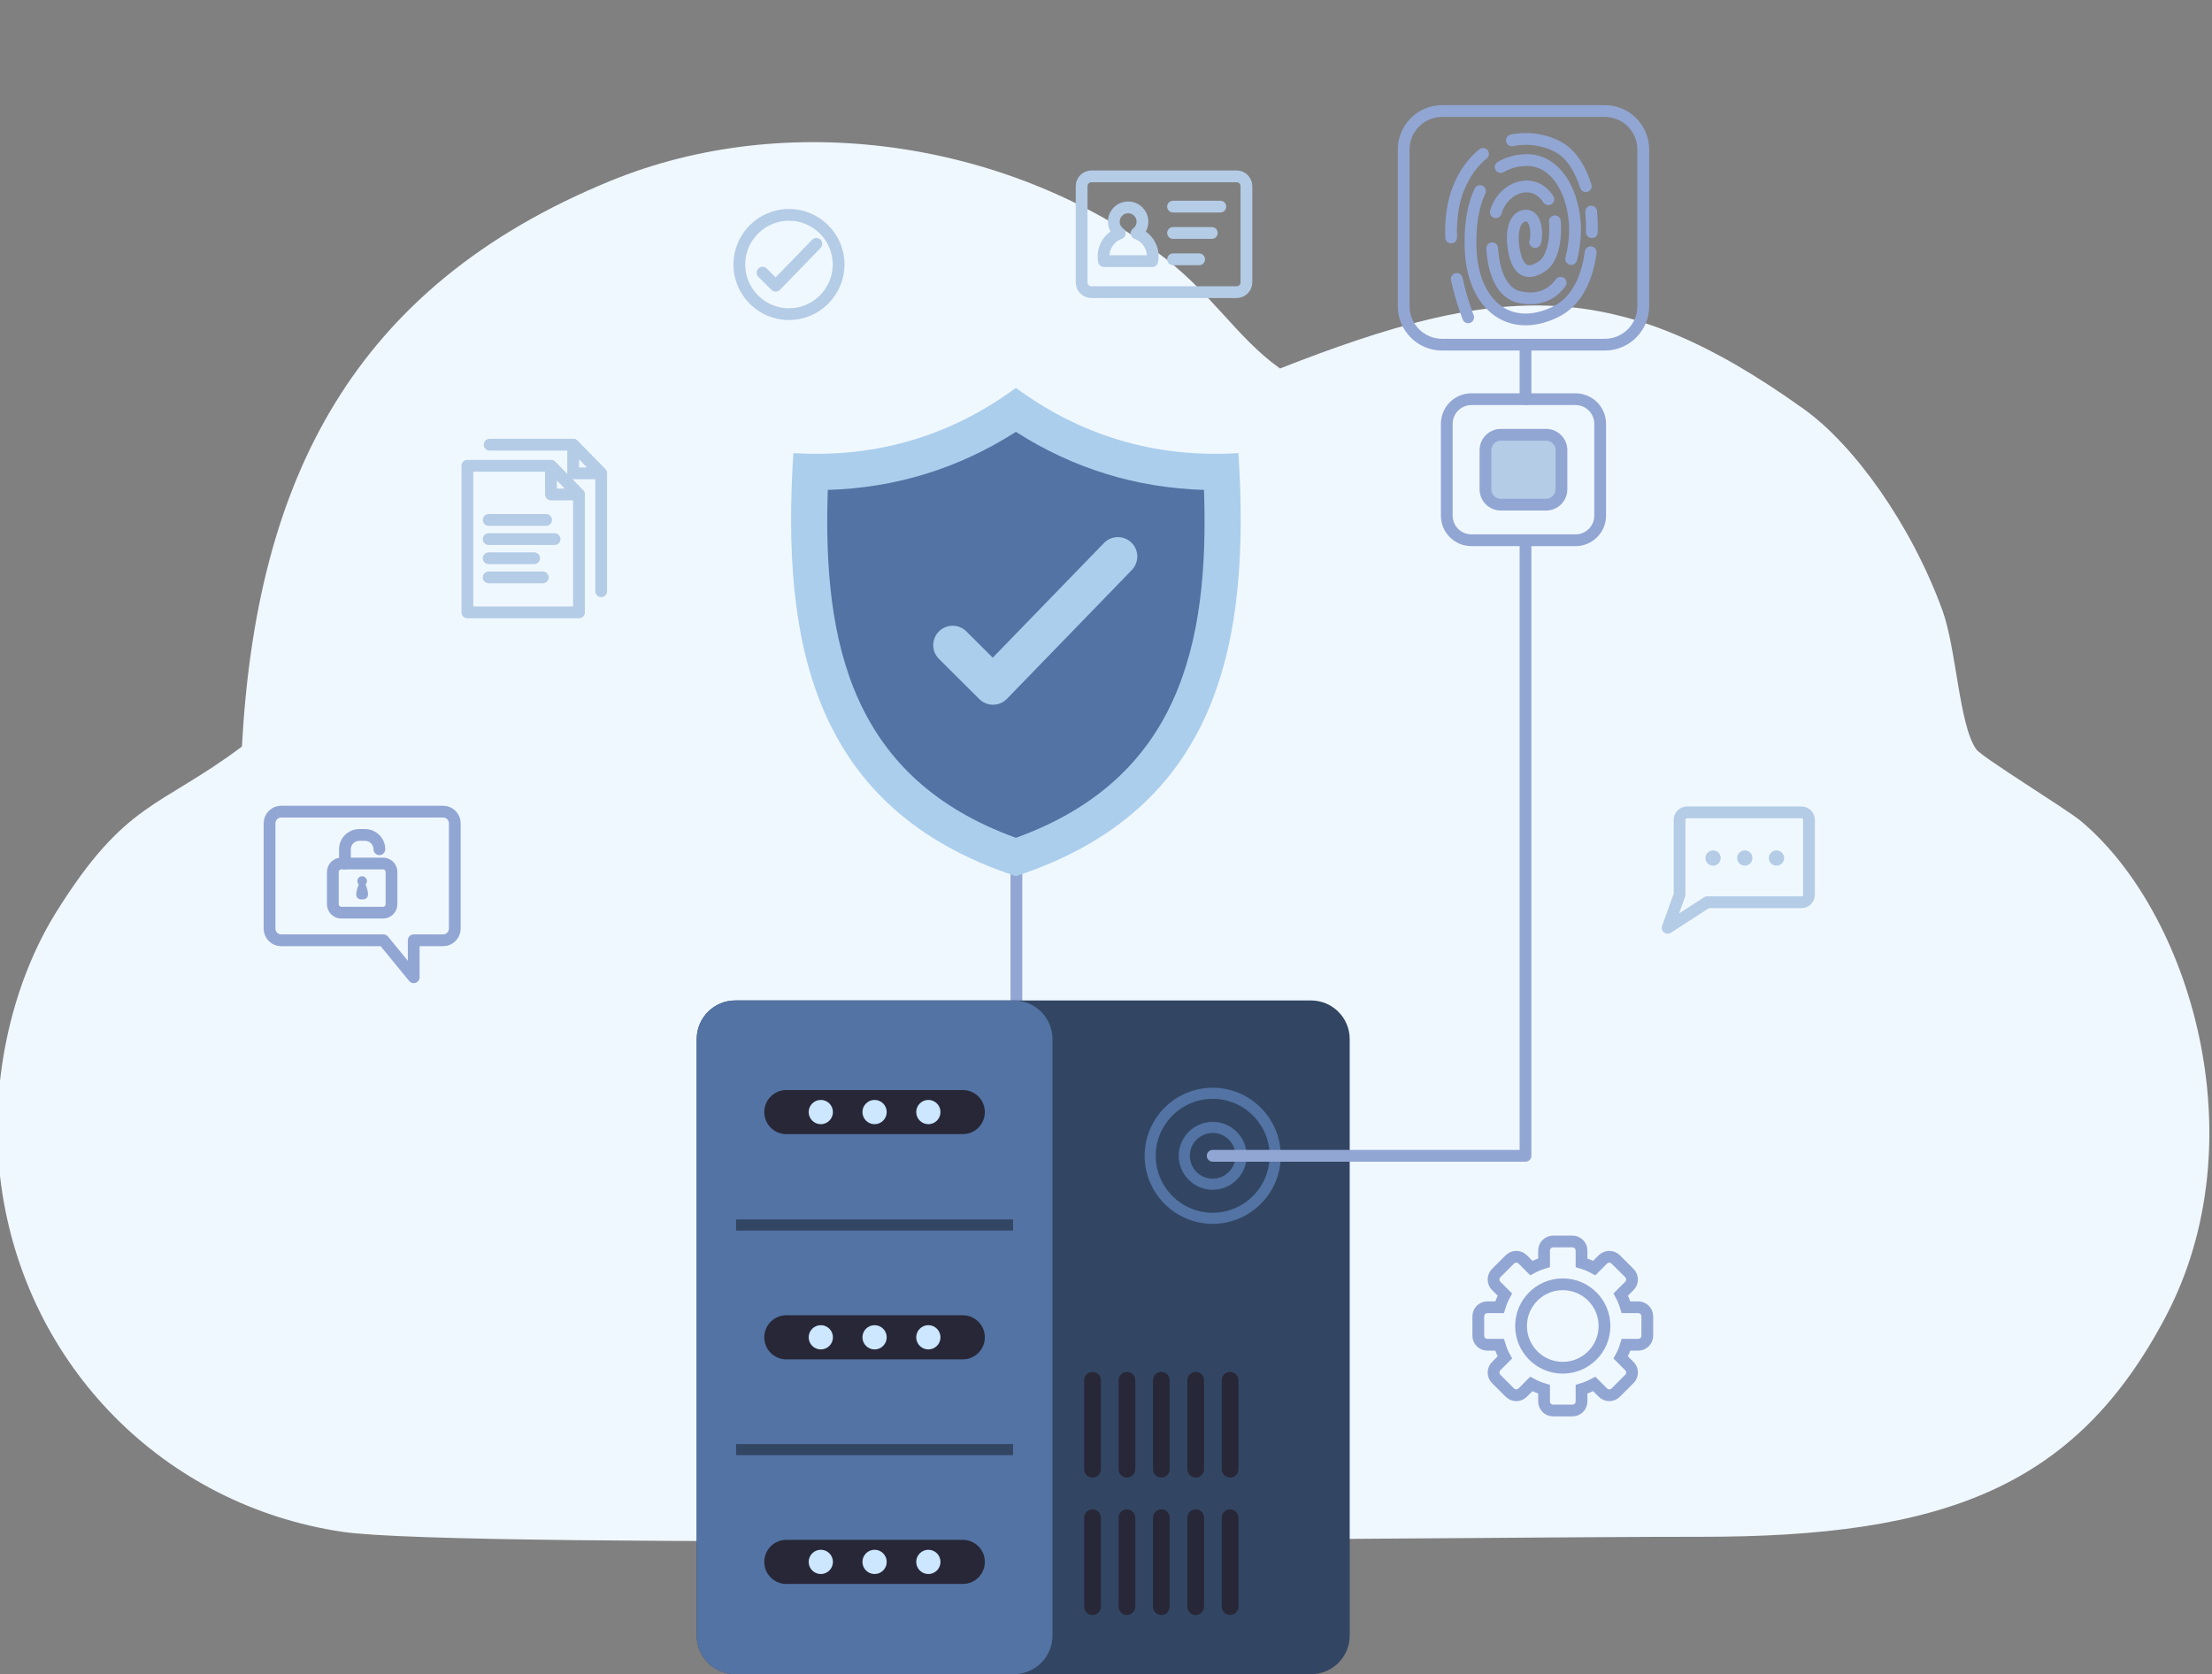 <svg width="798" height="604" viewBox="0 0 798 604" fill="none" xmlns="http://www.w3.org/2000/svg">
<rect x="0" y="0" width="798" height="604" fill="#808080" stroke="none"/>
<g clip-path="url(#clip0_1021_412)">
<path fill-rule="evenodd" clip-rule="evenodd" d="M87.276 269.342C57.522 291.629 45.393 288.833 20.298 329.043C3.964 355.214 -4.431 392.099 0.415 427.567C9.332 492.838 59.237 543.091 123.531 552.628C167.286 559.122 535.47 554.335 613.392 554.425C701.445 554.522 748.957 536.538 781.343 474.913C814.869 411.127 790.036 329.17 750.747 296.251C745.476 291.837 715.178 273.346 712.978 270.342C706.813 261.939 705.792 234.031 700.752 220.2C689.524 189.384 669.045 160.678 650.802 147.615C583.377 99.315 541.702 101.551 461.767 132.941C445.679 121.467 436.874 105.071 417.081 90.733C362.203 50.977 284.251 38.98 220.084 65.315C127.37 103.371 92.45 172.988 87.276 269.335V269.342Z" fill="#F0F8FF"/>
<path fill-rule="evenodd" clip-rule="evenodd" d="M608.622 293.074H649.909C651.393 293.074 652.608 294.29 652.608 295.773V322.802C652.608 324.285 651.393 325.501 649.909 325.501H615.891L601.629 334.731L605.916 322.802V295.773C605.916 294.29 607.131 293.074 608.614 293.074H608.622Z" stroke="#B4CCE6" stroke-width="4.25" stroke-linecap="round" stroke-linejoin="round"/>
<path fill-rule="evenodd" clip-rule="evenodd" d="M629.453 306.801C630.973 306.801 632.204 308.031 632.204 309.552C632.204 311.073 630.973 312.303 629.453 312.303C627.932 312.303 626.702 311.073 626.702 309.552C626.702 308.031 627.932 306.801 629.453 306.801ZM618.009 306.801C619.53 306.801 620.76 308.031 620.76 309.552C620.76 311.073 619.53 312.303 618.009 312.303C616.488 312.303 615.258 311.073 615.258 309.552C615.258 308.031 616.488 306.801 618.009 306.801ZM640.889 306.801C642.41 306.801 643.64 308.031 643.64 309.552C643.64 311.073 642.41 312.303 640.889 312.303C639.368 312.303 638.138 311.073 638.138 309.552C638.138 308.031 639.368 306.801 640.889 306.801Z" fill="#B4CCE6"/>
<path fill-rule="evenodd" clip-rule="evenodd" d="M101.443 292.807H159.862C162.173 292.807 164.067 294.7 164.067 297.012V335.023C164.067 337.334 162.173 339.228 159.862 339.228H149.253V352.567L138.332 339.228H101.443C99.132 339.228 97.238 337.334 97.238 335.023V297.012C97.238 294.7 99.132 292.807 101.443 292.807Z" stroke="#92A6D4" stroke-width="4.25" stroke-linecap="round" stroke-linejoin="round"/>
<path d="M123.123 311.529H138.19C139.875 311.529 141.24 312.894 141.24 314.579V326.203C141.24 327.888 139.875 329.252 138.19 329.252H123.123C121.439 329.252 120.074 327.888 120.074 326.203V314.579C120.074 312.894 121.439 311.529 123.123 311.529Z" stroke="#92A6D4" stroke-width="4.25" stroke-miterlimit="22.93"/>
<path d="M136.862 306.377C136.862 303.543 134.543 301.225 131.71 301.225H129.593C126.76 301.225 124.441 303.543 124.441 306.377V311.529" stroke="#92A6D4" stroke-width="4.25" stroke-linecap="round" stroke-linejoin="round"/>
<path fill-rule="evenodd" clip-rule="evenodd" d="M130.651 316.129C131.606 316.129 132.381 316.904 132.381 317.859C132.381 318.343 132.18 318.783 131.859 319.096C132.291 319.961 132.634 321.102 132.746 322.265C133 324.741 130.644 324.472 130.644 324.472C130.644 324.472 128.295 324.741 128.542 322.265C128.661 321.102 128.996 319.969 129.429 319.096C129.108 318.783 128.907 318.343 128.907 317.859C128.907 316.904 129.682 316.129 130.636 316.129H130.651Z" fill="#92A6D4"/>
<path fill-rule="evenodd" clip-rule="evenodd" d="M168.613 168.045H198.762L208.864 178.386V220.931H168.613V168.045Z" stroke="#B4CCE6" stroke-width="4.25" stroke-linecap="round" stroke-linejoin="round"/>
<path fill-rule="evenodd" clip-rule="evenodd" d="M208.864 178.386H198.762V168.045L208.864 178.386Z" stroke="#B4CCE6" stroke-width="4.25" stroke-linecap="round" stroke-linejoin="round"/>
<path d="M176.301 187.58H196.989" stroke="#B4CCE6" stroke-width="4.25" stroke-linecap="round" stroke-linejoin="round"/>
<path d="M176.301 194.484H200.068" stroke="#B4CCE6" stroke-width="4.25" stroke-linecap="round" stroke-linejoin="round"/>
<path d="M176.301 201.396H192.702" stroke="#B4CCE6" stroke-width="4.25" stroke-linecap="round" stroke-linejoin="round"/>
<path d="M176.301 208.307H195.826" stroke="#B4CCE6" stroke-width="4.25" stroke-linecap="round" stroke-linejoin="round"/>
<path d="M176.629 160.432H206.778L216.88 170.773V213.31" stroke="#B4CCE6" stroke-width="4.25" stroke-linecap="round" stroke-linejoin="round"/>
<path fill-rule="evenodd" clip-rule="evenodd" d="M216.879 170.773H206.777V160.432L216.879 170.773Z" stroke="#B4CCE6" stroke-width="4.25" stroke-linecap="round" stroke-linejoin="round"/>
<path fill-rule="evenodd" clip-rule="evenodd" d="M544.708 454.35L539.765 459.293C538.497 460.56 538.497 462.641 539.765 463.908L542.889 467.032C542.106 468.479 541.465 470.007 540.988 471.618H536.574C534.777 471.618 533.309 473.087 533.309 474.883V481.877C533.309 483.674 534.777 485.143 536.574 485.143H540.988C541.465 486.746 542.098 488.282 542.889 489.728L539.765 492.853C538.497 494.12 538.497 496.2 539.765 497.468L544.708 502.411C545.975 503.679 548.055 503.679 549.322 502.411L552.446 499.287C553.893 500.07 555.421 500.711 557.031 501.188V505.602C557.031 507.399 558.5 508.868 560.297 508.868H567.29C569.086 508.868 570.555 507.399 570.555 505.602V501.188C572.158 500.711 573.694 500.077 575.14 499.287L578.264 502.411C579.531 503.679 581.611 503.679 582.878 502.411L587.821 497.468C589.089 496.2 589.089 494.12 587.821 492.853L584.698 489.728C585.48 488.282 586.121 486.753 586.599 485.143H591.012C592.809 485.143 594.277 483.674 594.277 481.877V474.883C594.277 473.087 592.809 471.618 591.012 471.618H586.599C586.121 470.015 585.488 468.479 584.698 467.032L587.821 463.908C589.089 462.641 589.089 460.56 587.821 459.293L582.878 454.35C581.611 453.082 579.531 453.082 578.264 454.35L575.14 457.474C573.694 456.691 572.165 456.049 570.555 455.572V451.158C570.555 449.361 569.086 447.893 567.29 447.893H560.297C558.5 447.893 557.031 449.361 557.031 451.158V455.572C555.428 456.049 553.893 456.683 552.446 457.474L549.322 454.35C548.055 453.082 545.975 453.082 544.708 454.35ZM563.786 463.327C555.473 463.327 548.733 470.067 548.733 478.38C548.733 486.694 555.473 493.434 563.786 493.434C572.098 493.434 578.838 486.694 578.838 478.38C578.838 470.067 572.098 463.327 563.786 463.327Z" stroke="#92A6D4" stroke-width="4.25" stroke-miterlimit="22.93"/>
<path d="M520.257 40.06H578.96C586.609 40.06 592.827 46.271 592.827 53.929V110.483C592.827 118.133 586.616 124.351 578.96 124.351H520.257C512.608 124.351 506.391 118.14 506.391 110.483V53.929C506.391 46.279 512.601 40.06 520.257 40.06Z" stroke="#92A6D4" stroke-width="4.25" stroke-miterlimit="22.93"/>
<path d="M529.653 114.48C529.653 114.48 527.327 108.709 525.53 100.634M523.517 85.67C523.308 79.571 523.964 73.315 526.216 67.805C528.445 62.355 531.517 58.343 535.013 55.532M545.435 50.626C551.489 49.389 557.61 50.5 562.21 53.05C567.466 55.972 570.44 61.974 572.088 67.156M574.034 76.327C574.198 79.325 574.317 79.31 574.28 83.769M573.855 91.008C572.751 99.173 569.538 108.493 561.062 112.571C544.399 120.587 531.3 109.902 530.54 89.808C530.212 81.226 531.42 74.202 533.917 68.939M541.387 60.282C543.989 58.716 547.001 57.859 550.378 57.754C563.35 57.374 569.329 73.777 568.055 86.371C567.809 88.816 567.399 91.202 566.824 93.439M563.015 102.021C559.884 106.301 555.157 108.605 548.343 107.233C541.656 105.891 538.778 97.838 538.323 89.577M539.628 76.558C542.222 67.522 553.077 63.436 558.579 71.876M560.92 79.854C561.524 86.154 560.159 93.506 556.357 96.041C550.632 99.859 547.642 97.249 546.308 90.956C544.973 84.663 545.987 78.177 550.251 77.789C554.508 77.409 554.643 85.29 553.815 87.325" stroke="#92A6D4" stroke-width="4.25" stroke-linecap="round" stroke-linejoin="round"/>
<path d="M366.684 310.119V363.244" stroke="#92A6D4" stroke-width="4.25" stroke-linecap="round" stroke-linejoin="round"/>
<path d="M472.976 360.934H265.281C257.582 360.934 251.34 367.176 251.34 374.876V590.058C251.34 597.759 257.582 604.001 265.281 604.001H472.976C480.676 604.001 486.918 597.759 486.918 590.058V374.876C486.918 367.176 480.676 360.934 472.976 360.934Z" fill="#324663"/>
<path d="M365.748 360.934H265.281C257.582 360.934 251.34 367.176 251.34 374.876V590.058C251.34 597.759 257.582 604.001 265.281 604.001H365.748C373.447 604.001 379.689 597.759 379.689 590.058V374.876C379.689 367.176 373.447 360.934 365.748 360.934Z" fill="#5273A3"/>
<path d="M347.338 393.248H283.677C279.284 393.248 275.723 396.81 275.723 401.204C275.723 405.597 279.284 409.159 283.677 409.159H347.338C351.731 409.159 355.292 405.597 355.292 401.204C355.292 396.81 351.731 393.248 347.338 393.248Z" fill="#282737"/>
<path d="M347.338 474.51H283.677C279.284 474.51 275.723 478.072 275.723 482.465C275.723 486.859 279.284 490.421 283.677 490.421H347.338C351.731 490.421 355.292 486.859 355.292 482.465C355.292 478.072 351.731 474.51 347.338 474.51Z" fill="#282737"/>
<path d="M347.338 555.527H283.677C279.284 555.527 275.723 559.089 275.723 563.483C275.723 567.877 279.284 571.439 283.677 571.439H347.338C351.731 571.439 355.292 567.877 355.292 563.483C355.292 559.089 351.731 555.527 347.338 555.527Z" fill="#282737"/>
<path d="M265.562 441.949H365.463" stroke="#324663" stroke-width="4" stroke-miterlimit="10"/>
<path d="M265.562 522.975H365.463" stroke="#324663" stroke-width="4" stroke-miterlimit="10"/>
<path fill-rule="evenodd" clip-rule="evenodd" d="M394.144 544.516C395.807 544.516 397.164 545.873 397.164 547.535V579.626C397.164 581.289 395.807 582.646 394.144 582.646C392.482 582.646 391.125 581.289 391.125 579.626V547.535C391.125 545.873 392.482 544.516 394.144 544.516ZM443.774 544.516C445.436 544.516 446.793 545.873 446.793 547.535V579.626C446.793 581.289 445.436 582.646 443.774 582.646C442.111 582.646 440.754 581.289 440.754 579.626V547.535C440.754 545.873 442.111 544.516 443.774 544.516ZM431.361 544.516C433.023 544.516 434.38 545.873 434.38 547.535V579.626C434.38 581.289 433.023 582.646 431.361 582.646C429.698 582.646 428.341 581.289 428.341 579.626V547.535C428.341 545.873 429.698 544.516 431.361 544.516ZM418.955 544.516C420.618 544.516 421.975 545.873 421.975 547.535V579.626C421.975 581.289 420.618 582.646 418.955 582.646C417.293 582.646 415.936 581.289 415.936 579.626V547.535C415.936 545.873 417.293 544.516 418.955 544.516ZM406.55 544.516C408.212 544.516 409.569 545.873 409.569 547.535V579.626C409.569 581.289 408.212 582.646 406.55 582.646C404.887 582.646 403.531 581.289 403.531 579.626V547.535C403.531 545.873 404.887 544.516 406.55 544.516Z" fill="#282737"/>
<path fill-rule="evenodd" clip-rule="evenodd" d="M394.144 494.934C395.807 494.934 397.164 496.291 397.164 497.953V530.044C397.164 531.707 395.807 533.064 394.144 533.064C392.482 533.064 391.125 531.707 391.125 530.044V497.953C391.125 496.291 392.482 494.934 394.144 494.934ZM443.774 494.934C445.436 494.934 446.793 496.291 446.793 497.953V530.044C446.793 531.707 445.436 533.064 443.774 533.064C442.111 533.064 440.754 531.707 440.754 530.044V497.953C440.754 496.291 442.111 494.934 443.774 494.934ZM431.361 494.934C433.023 494.934 434.38 496.291 434.38 497.953V530.044C434.38 531.707 433.023 533.064 431.361 533.064C429.698 533.064 428.341 531.707 428.341 530.044V497.953C428.341 496.291 429.698 494.934 431.361 494.934ZM418.955 494.934C420.618 494.934 421.975 496.291 421.975 497.953V530.044C421.975 531.707 420.618 533.064 418.955 533.064C417.293 533.064 415.936 531.707 415.936 530.044V497.953C415.936 496.291 417.293 494.934 418.955 494.934ZM406.55 494.934C408.212 494.934 409.569 496.291 409.569 497.953V530.044C409.569 531.707 408.212 533.064 406.55 533.064C404.887 533.064 403.531 531.707 403.531 530.044V497.953C403.531 496.291 404.887 494.934 406.55 494.934Z" fill="#282737"/>
<path fill-rule="evenodd" clip-rule="evenodd" d="M334.912 396.818C337.327 396.818 339.288 398.779 339.288 401.195C339.288 403.611 337.327 405.572 334.912 405.572C332.496 405.572 330.535 403.611 330.535 401.195C330.535 398.779 332.496 396.818 334.912 396.818ZM315.513 396.818C317.928 396.818 319.889 398.779 319.889 401.195C319.889 403.611 317.928 405.572 315.513 405.572C313.097 405.572 311.137 403.611 311.137 401.195C311.137 398.779 313.097 396.818 315.513 396.818ZM296.114 396.818C298.53 396.818 300.491 398.779 300.491 401.195C300.491 403.611 298.53 405.572 296.114 405.572C293.699 405.572 291.738 403.611 291.738 401.195C291.738 398.779 293.699 396.818 296.114 396.818Z" fill="#CCE7FF"/>
<path fill-rule="evenodd" clip-rule="evenodd" d="M334.912 478.082C337.327 478.082 339.288 480.043 339.288 482.459C339.288 484.874 337.327 486.835 334.912 486.835C332.496 486.835 330.535 484.874 330.535 482.459C330.535 480.043 332.496 478.082 334.912 478.082ZM315.513 478.082C317.928 478.082 319.889 480.043 319.889 482.459C319.889 484.874 317.928 486.835 315.513 486.835C313.097 486.835 311.137 484.874 311.137 482.459C311.137 480.043 313.097 478.082 315.513 478.082ZM296.114 478.082C298.53 478.082 300.491 480.043 300.491 482.459C300.491 484.874 298.53 486.835 296.114 486.835C293.699 486.835 291.738 484.874 291.738 482.459C291.738 480.043 293.699 478.082 296.114 478.082Z" fill="#CCE7FF"/>
<path fill-rule="evenodd" clip-rule="evenodd" d="M334.912 559.107C337.327 559.107 339.288 561.068 339.288 563.484C339.288 565.9 337.327 567.861 334.912 567.861C332.496 567.861 330.535 565.9 330.535 563.484C330.535 561.068 332.496 559.107 334.912 559.107ZM315.513 559.107C317.928 559.107 319.889 561.068 319.889 563.484C319.889 565.9 317.928 567.861 315.513 567.861C313.097 567.861 311.137 565.9 311.137 563.484C311.137 561.068 313.097 559.107 315.513 559.107ZM296.114 559.107C298.53 559.107 300.491 561.068 300.491 563.484C300.491 565.9 298.53 567.861 296.114 567.861C293.699 567.861 291.738 565.9 291.738 563.484C291.738 561.068 293.699 559.107 296.114 559.107Z" fill="#CCE7FF"/>
<path fill-rule="evenodd" clip-rule="evenodd" d="M366.498 316.084C293.101 291.979 281.829 231.771 286.212 163.466C317.099 165.383 343.931 156.592 366.498 139.928C389.072 156.592 415.896 165.383 446.783 163.466C451.167 231.771 439.894 291.979 366.498 316.084Z" fill="#ABCEED"/>
<path fill-rule="evenodd" clip-rule="evenodd" d="M366.496 302.253C425.214 281.018 436.3 232.919 434.354 176.745C409.96 176.029 387.11 169.013 366.496 155.801C345.883 169.005 323.032 176.029 298.639 176.745C296.693 232.911 307.779 281.018 366.496 302.253Z" fill="#5273A3"/>
<path fill-rule="evenodd" clip-rule="evenodd" d="M338.74 237.714C335.996 234.986 335.989 230.557 338.71 227.813C341.439 225.069 345.867 225.062 348.611 227.783L358.146 237.275L398.27 195.893C400.969 193.12 405.397 193.06 408.171 195.759C410.944 198.458 411.003 202.887 408.305 205.661L363.253 252.127L363.201 252.179C360.472 254.923 356.044 254.931 353.3 252.209L338.733 237.714H338.74Z" fill="#ABCEED"/>
<path d="M550.344 124.344V144.013" stroke="#92A6D4" stroke-width="4.25" stroke-linecap="round" stroke-linejoin="round"/>
<path fill-rule="evenodd" clip-rule="evenodd" d="M437.489 427.233C443.133 427.233 447.74 422.625 447.74 416.981C447.74 411.336 443.133 406.729 437.489 406.729C431.846 406.729 427.238 411.336 427.238 416.981C427.238 422.625 431.846 427.233 437.489 427.233Z" stroke="#5273A3" stroke-width="4" stroke-miterlimit="10"/>
<path fill-rule="evenodd" clip-rule="evenodd" d="M437.49 439.527C449.91 439.527 460.042 429.394 460.042 416.973C460.042 404.551 449.91 394.418 437.49 394.418C425.069 394.418 414.938 404.551 414.938 416.973C414.938 429.394 425.069 439.527 437.49 439.527Z" stroke="#5273A3" stroke-width="4" stroke-miterlimit="10"/>
<path d="M550.346 194.908V416.979H437.488" stroke="#92A6D4" stroke-width="4.25" stroke-linecap="round" stroke-linejoin="round"/>
<path d="M568.395 144.014H530.821C525.917 144.014 521.941 147.989 521.941 152.894V186.021C521.941 190.925 525.917 194.901 530.821 194.901H568.395C573.299 194.901 577.274 190.925 577.274 186.021V152.894C577.274 147.989 573.299 144.014 568.395 144.014Z" stroke="#92A6D4" stroke-width="4.25" stroke-miterlimit="22.93"/>
<path d="M557.772 156.854H541.438C538.378 156.854 535.898 159.334 535.898 162.393V176.523C535.898 179.582 538.378 182.062 541.438 182.062H557.772C560.831 182.062 563.311 179.582 563.311 176.523V162.393C563.311 159.334 560.831 156.854 557.772 156.854Z" fill="#B4CCE6" stroke="#92A6D4" stroke-width="4.25" stroke-miterlimit="22.93"/>
<path fill-rule="evenodd" clip-rule="evenodd" d="M410.023 84.164C413.43 85.402 415.861 88.668 415.861 92.5C415.861 93.082 415.801 93.648 415.697 94.2H398.281C398.177 93.648 398.117 93.082 398.117 92.5C398.117 88.668 400.548 85.402 403.955 84.164C402.665 83.225 401.822 81.704 401.822 79.981C401.822 77.126 404.134 74.814 406.989 74.814C409.844 74.814 412.155 77.126 412.155 79.981C412.155 81.704 411.313 83.225 410.023 84.164Z" stroke="#B4CCE6" stroke-width="4.25" stroke-linecap="round" stroke-linejoin="round"/>
<path d="M393.741 63.623H446.121C448.074 63.623 449.655 65.204 449.655 67.157V101.865C449.655 103.819 448.074 105.399 446.121 105.399H393.741C391.788 105.399 390.207 103.819 390.207 101.865V67.157C390.207 65.204 391.788 63.623 393.741 63.623Z" stroke="#B4CCE6" stroke-width="4.25" stroke-miterlimit="22.93"/>
<path d="M423.188 74.539H440.245" stroke="#B4CCE6" stroke-width="4.25" stroke-linecap="round" stroke-linejoin="round"/>
<path d="M423.188 84.045H437.166" stroke="#B4CCE6" stroke-width="4.25" stroke-linecap="round" stroke-linejoin="round"/>
<path d="M423.188 93.551H432.603" stroke="#B4CCE6" stroke-width="4.25" stroke-linecap="round" stroke-linejoin="round"/>
<path fill-rule="evenodd" clip-rule="evenodd" d="M284.626 113.34C294.497 113.34 302.541 105.287 302.541 95.423C302.541 85.558 294.489 77.506 284.626 77.506C274.763 77.506 266.711 85.558 266.711 95.423C266.711 105.287 274.763 113.34 284.626 113.34Z" stroke="#B4CCE6" stroke-width="4.25" stroke-miterlimit="22.93"/>
<path d="M275.098 98.375L279.847 103.102L294.526 87.959" stroke="#B4CCE6" stroke-width="4.25" stroke-linecap="round" stroke-linejoin="round"/>
</g>
<defs>
<clipPath id="clip0_1021_412">
<rect width="798" height="604" fill="white"/>
</clipPath>
</defs>
</svg>
